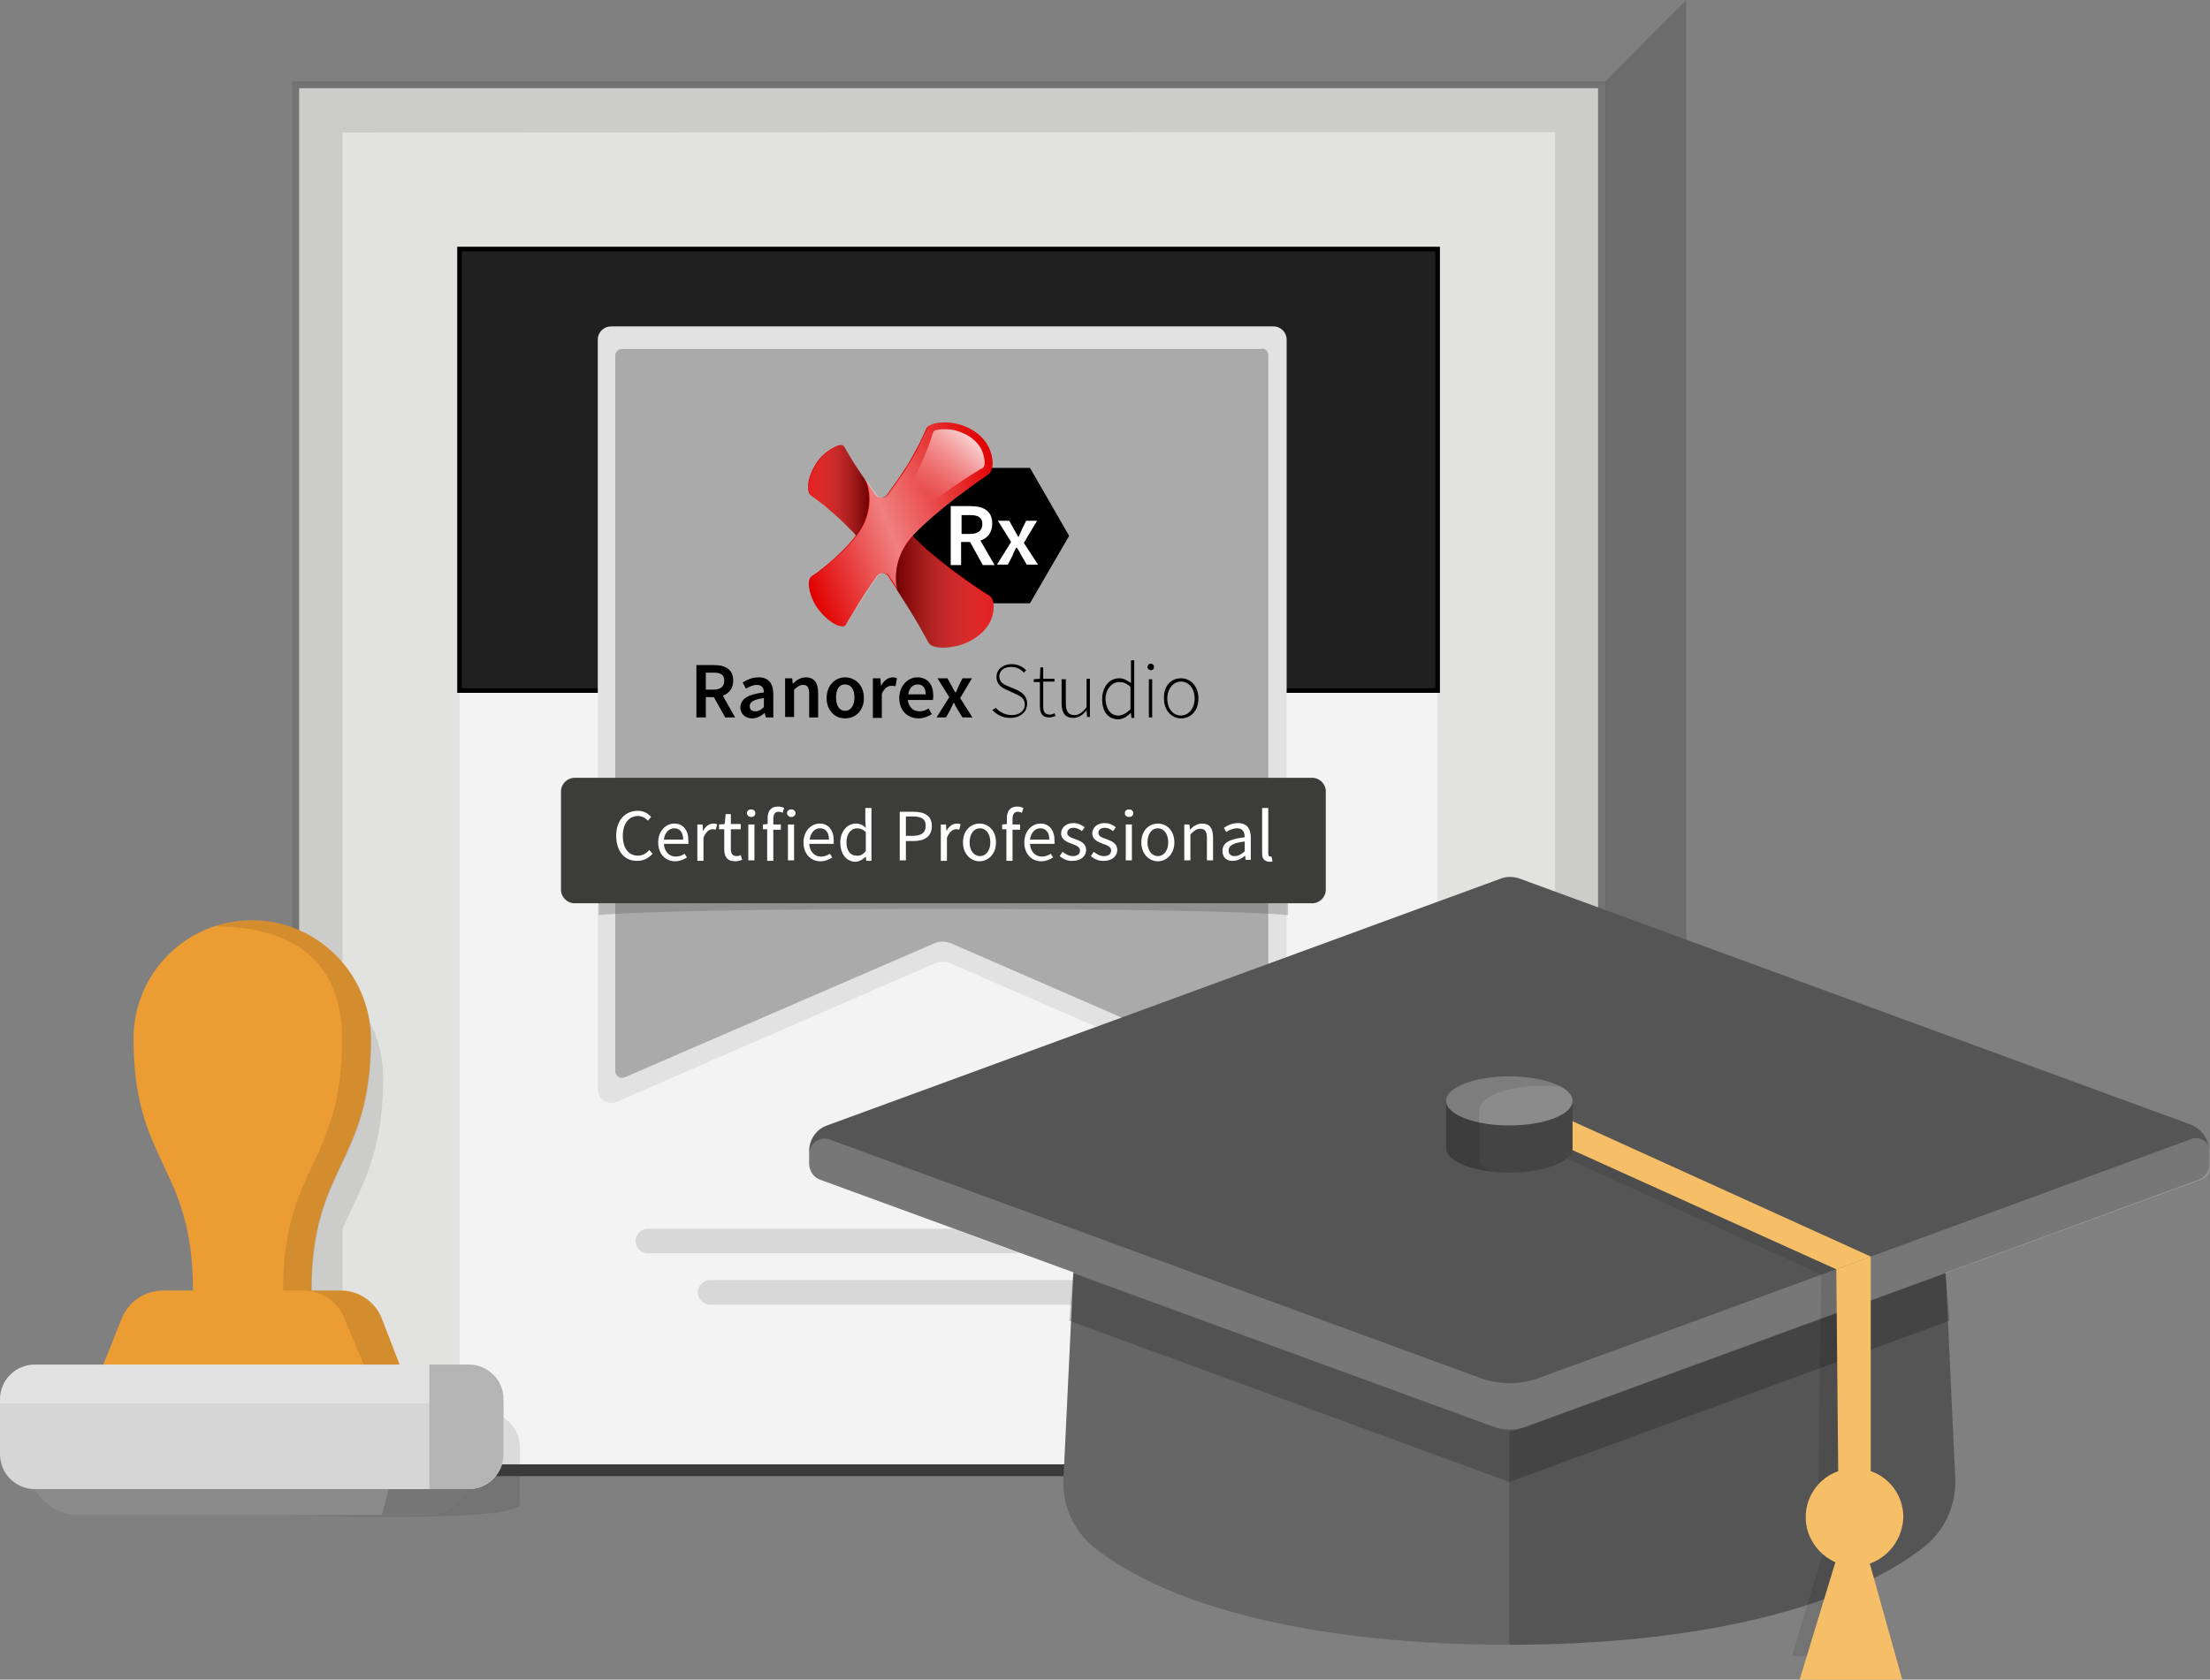 <?xml version="1.0" encoding="utf-8"?>
<!-- Generator: Adobe Illustrator 23.0.3, SVG Export Plug-In . SVG Version: 6.00 Build 0)  -->
<svg version="1.1" id="Ebene_1" xmlns="http://www.w3.org/2000/svg" xmlns:xlink="http://www.w3.org/1999/xlink" x="0px" y="0px"
	 viewBox="0 0 468.4 356.1" style="enable-background:new 0 0 468.4 356.1;" xml:space="preserve">
<rect x="0" y="0" width="468.4" height="356.1" fill="#808080" stroke="none"/>
<style type="text/css">
	.st0{fill:#E2E2E1;}
	.st1{fill:#F3F3F3;}
	.st2{opacity:0.2;fill:#202020;enable-background:new    ;}
	.st3{fill:#202020;stroke:#000100;stroke-width:0.98;stroke-miterlimit:10;}
	.st4{fill:#E2E2E2;}
	.st5{fill:#AAAAAA;}
	.st6{fill-rule:evenodd;clip-rule:evenodd;}
	.st7{fill:#E10000;}
	.st8{fill:url(#SVGID_1_);}
	.st9{opacity:0.5;fill:url(#SVGID_2_);}
	.st10{opacity:0.5;fill:url(#SVGID_3_);}
	.st11{fill:url(#SVGID_4_);}
	.st12{fill:url(#SVGID_5_);}
	.st13{fill:url(#SVGID_6_);}
	.st14{opacity:0.9;}
	.st15{fill:url(#SVGID_7_);}
	.st16{fill:#FFFFFF;}
	.st17{fill:#3C3C3B;}
	.st18{opacity:0.3;fill:#545454;}
	.st19{fill:#D8D8D8;}
	.st20{opacity:0.1;enable-background:new    ;}
	.st21{fill:none;stroke:#3A3A3A;stroke-width:2.5;stroke-miterlimit:10;}
	.st22{fill:#555555;}
	.st23{opacity:0.1;fill:#FFFFFF;enable-background:new    ;}
	.st24{opacity:0.2;enable-background:new    ;}
	.st25{opacity:0.2;fill:#FFFFFF;enable-background:new    ;}
	.st26{fill:#F6BF67;}
	.st27{fill:#8B8B8B;}
	.st28{fill:#767676;}
	.st29{fill:#EB9C33;}
	.st30{opacity:0.1;fill:#000101;enable-background:new    ;}
	.st31{fill:#D6D6D6;}
	.st32{opacity:0.3;fill:#FFFFFF;enable-background:new    ;}
	.st33{fill:#B5B4B4;}
</style>
<title>certification_header-image</title>
<g>
	<g id="Ebene_1-2">
		<g id="Ebene_2-2">
			<g id="Ebene_3">
				<rect x="63.4" y="18.7" class="st0" width="275.3" height="293"/>
				<polygon class="st1" points="304.7,311.7 97.4,311.7 97.4,52.8 304.7,60.8 				"/>
				<polygon class="st2" points="357.4,0 340.3,17.2 340.3,311.8 357.4,313.1 				"/>
				<rect x="97.4" y="52.8" class="st3" width="207.3" height="93.6"/>
				<g>
					<g id="Ebene_1-2_1_">
						<path class="st4" d="M268.9,233.6l-67.3-29.3c-1.1-0.5-2.4-0.5-3.6,0l-67.3,29.3c-1.9,0.8-4-0.6-4-2.6V72
							c0-1.6,1.3-2.8,2.8-2.8h140.4c1.6,0,2.8,1.3,2.8,2.8v159C272.9,233.1,270.8,234.4,268.9,233.6z"/>
						<path class="st5" d="M267.4,73.9c0.8,0,1.4,0.6,1.4,1.4v151.8c0,1-1.1,1.7-2,1.3L201.6,200c-1.2-0.5-2.5-0.5-3.6,0l-65.6,28.4
							c-0.9,0.4-2-0.3-2-1.3V75.4c0-0.8,0.6-1.4,1.4-1.4H267.4z"/>
						<g>
							<g>
								<g>
									<polygon class="st6" points="218.3,99.2 201.7,99.2 193.4,113.6 201.7,127.9 218.3,127.9 226.6,113.6 									"/>
								</g>
								<g>
									<g>
										<path class="st7" d="M198,89.8c4.7-1.1,11.4,1.5,12.3,7.4c0.2,1.3,0.1,2.7-1,3.5c-1.2,0.8-2.3,1.6-3.4,2.4
											c-2.2,1.6-4.4,3.2-6.5,5c-2.1,1.7-4.1,3.5-6,5.5c2.6,2.7,5.6,5.1,8.5,7.3c1.6,1.2,3.3,2.4,4.9,3.5
											c0.9,0.6,1.8,1.2,2.8,1.8c0.8,0.5,1,1.5,1,2.4c0,4.6-4.1,7.4-7.6,8.3c-1,0.2-2,0.4-3,0.4c-0.8,0-1.8-0.1-2.6-0.5
											c-0.6-0.3-0.9-1.2-1.2-1.7c-0.5-0.8-0.9-1.6-1.4-2.5c-2.1-3.6-4.3-7-6.5-10.4c-0.6-0.9-1.8-0.9-2.4-0.1
											c-0.7,1-1.4,1.9-2,2.9c-1,1.4-1.9,2.9-2.8,4.4c-0.4,0.7-0.8,1.4-1.3,2.1c-0.3,0.5-0.5,1.3-1.1,1.3c-1.5,0-3.1-1.3-4.2-2.4
											c-1.3-1.3-2.3-2.9-2.8-4.8c-0.2-0.8-0.4-1.7-0.2-2.6c0.2-0.9,1.2-1.2,1.8-1.7c5.9-4.5,8.1-7.8,8.1-7.8s-0.4-0.5-0.5-0.6
											c-0.6-0.6-1.2-1.2-1.8-1.8c-1.3-1.3-2.7-2.5-4.1-3.7c-0.7-0.6-1.5-1.1-2.2-1.7c-0.4-0.3-0.8-0.5-1.1-0.8
											c-0.3-0.3-0.3-0.7-0.4-1c-0.2-1.8,0.5-3.7,1.4-5.2c0.9-1.6,2.3-2.9,3.8-3.7c0.5-0.3,1.4-0.8,2-0.6
											c0.5,0.1,0.8,1.1,1.1,1.5c2,3.5,4.6,7,6,9c0.6,0.8,1.8,0.8,2.4,0c1.2-1.7,3-4.2,3.6-5.2c1-1.5,1.9-3.1,2.7-4.6
											c0.8-1.4,1.4-2.9,2.1-4.4C196.9,90.1,197.4,90,198,89.8z"/>
									</g>
									<g>
										<linearGradient id="SVGID_1_" gradientUnits="userSpaceOnUse" x1="169.02" y1="119.14" x2="212.307" y2="101.651">
											<stop  offset="0" style="stop-color:#FFFFFF;stop-opacity:0"/>
											<stop  offset="0.443" style="stop-color:#FFFFFF;stop-opacity:0.5"/>
											<stop  offset="1" style="stop-color:#FFFFFF;stop-opacity:0"/>
										</linearGradient>
										<path class="st8" d="M193.4,113.6c0.2-0.2,0.3-0.4,0.5-0.5c1.7-1.8,3.6-3.4,5.5-5c2.1-1.7,4.3-3.4,6.5-5
											c1.1-0.8,2.3-1.6,3.4-2.4c1.1-0.7,1.2-2.1,1-3.5c-0.9-5.9-7.7-8.5-12.3-7.4c-0.6,0.1-1.1,0.3-1.4,0.9
											c-0.7,1.5-1.4,2.9-2.1,4.4c-0.8,1.6-1.8,3.1-2.7,4.6c-0.6,1-2.4,3.5-3.6,5.2c-0.6,0.8-1.8,0.8-2.4,0
											c-0.6-0.9-1.5-2-2.4-3.4c1.6,3.6,1.1,8.3-1.8,12c0,0-2.2,3.3-8.1,7.8c-0.6,0.5-1.6,0.8-1.8,1.7c-0.2,0.8,0,1.8,0.2,2.6
											c0.5,1.9,1.5,3.5,2.8,4.8c1.1,1.1,2.7,2.3,4.2,2.4c0.6,0,0.8-0.8,1.1-1.3c0.4-0.7,0.8-1.4,1.3-2.1
											c0.9-1.5,1.8-2.9,2.8-4.4c0.7-1,1.3-2,2-2.9c0.6-0.8,1.9-0.8,2.4,0.1c0.6,0.9,1.2,1.9,1.8,2.8
											C189.3,121.2,190.4,116.9,193.4,113.6z"/>
									</g>
									<linearGradient id="SVGID_2_" gradientUnits="userSpaceOnUse" x1="171.289" y1="103.996" x2="184.137" y2="103.996">
										<stop  offset="5.208333e-04" style="stop-color:#FFFFFF;stop-opacity:0.25"/>
										<stop  offset="1" style="stop-color:#000000"/>
									</linearGradient>
									<path class="st9" d="M181.5,113.6c0,0-0.4-0.5-0.5-0.6c-0.6-0.6-1.2-1.2-1.8-1.8c-1.3-1.3-2.7-2.5-4.1-3.7
										c-0.7-0.6-1.5-1.1-2.2-1.7c-0.4-0.3-0.8-0.5-1.1-0.8c-0.3-0.3-0.3-0.7-0.4-1c-0.2-1.8,0.5-3.7,1.4-5.2
										c0.9-1.6,2.3-2.9,3.8-3.7c0.5-0.3,1.4-0.8,2-0.6c0.5,0.1,0.8,1.1,1.1,1.5c1.1,2,2.4,3.9,3.6,5.6c0,0,0,0,0,0
										C184.9,105.2,184.3,109.9,181.5,113.6z"/>
									<linearGradient id="SVGID_3_" gradientUnits="userSpaceOnUse" x1="189.878" y1="125.418" x2="210.591" y2="125.418">
										<stop  offset="0" style="stop-color:#000000"/>
										<stop  offset="1" style="stop-color:#FFFFFF;stop-opacity:0.25"/>
									</linearGradient>
									<path class="st10" d="M210.6,128.7c0,4.6-4.1,7.4-7.6,8.3c-1,0.2-2,0.4-3,0.4c-0.8,0-1.8-0.1-2.6-0.5
										c-0.6-0.3-0.9-1.2-1.2-1.7c-0.5-0.8-0.9-1.6-1.4-2.5c-1.5-2.6-3.1-5.1-4.7-7.6c-0.8-3.8,0.3-8.1,3.3-11.4
										c2.6,2.7,5.6,5.1,8.5,7.3c1.6,1.2,3.3,2.4,4.9,3.5c0.9,0.6,1.8,1.2,2.8,1.8C210.4,126.7,210.6,127.7,210.6,128.7z"/>
									<g>
										<linearGradient id="SVGID_4_" gradientUnits="userSpaceOnUse" x1="173.206" y1="129.077" x2="173.422" y2="128.99">
											<stop  offset="0" style="stop-color:#FFFFFF;stop-opacity:0"/>
											<stop  offset="0.443" style="stop-color:#FFFFFF;stop-opacity:0.5"/>
											<stop  offset="1" style="stop-color:#FFFFFF;stop-opacity:0"/>
										</linearGradient>
										<path class="st11" d="M173,128.6c0.2,0.3,0.4,0.6,0.6,0.9C173.4,129.2,173.2,128.9,173,128.6z"/>
										<linearGradient id="SVGID_5_" gradientUnits="userSpaceOnUse" x1="173.796" y1="129.915" x2="174.103" y2="129.791">
											<stop  offset="0" style="stop-color:#FFFFFF;stop-opacity:0"/>
											<stop  offset="0.443" style="stop-color:#FFFFFF;stop-opacity:0.5"/>
											<stop  offset="1" style="stop-color:#FFFFFF;stop-opacity:0"/>
										</linearGradient>
										<path class="st12" d="M173.6,129.5c0.2,0.3,0.4,0.5,0.7,0.8C174,130,173.8,129.7,173.6,129.5z"/>
										<linearGradient id="SVGID_6_" gradientUnits="userSpaceOnUse" x1="189.588" y1="124.403" x2="189.859" y2="124.294">
											<stop  offset="0" style="stop-color:#FFFFFF;stop-opacity:0"/>
											<stop  offset="0.443" style="stop-color:#FFFFFF;stop-opacity:0.5"/>
											<stop  offset="1" style="stop-color:#FFFFFF;stop-opacity:0"/>
										</linearGradient>
										<path class="st13" d="M190.1,125C190.1,125,190.1,125,190.1,125c-0.3-0.4-0.6-0.9-0.8-1.3L190.1,125z"/>
									</g>
									<g class="st14">
										<linearGradient id="SVGID_7_" gradientUnits="userSpaceOnUse" x1="193.103" y1="105.437" x2="205.876" y2="92.664">
											<stop  offset="0.167" style="stop-color:#FFFFFF;stop-opacity:0"/>
											<stop  offset="1" style="stop-color:#FFFFFF;stop-opacity:0.9"/>
										</linearGradient>
										<path class="st15" d="M193.5,105.8c0.6,0.8,1.6,1.2,2.6,1.2c1.2-0.1,2-0.9,2.9-1.6c2.2-1.7,4.5-3.2,6.8-4.7
											c0.6-0.4,1.2-0.7,1.8-1.1c0.3-0.2,0.7-0.3,0.9-0.6c0.4-0.7,0.1-1.9-0.1-2.7c-0.5-1.8-1.9-3.2-3.5-4.1
											c-1-0.5-2-0.9-3.1-1.1c-0.7-0.1-1.4-0.1-2.2-0.1c-0.1,0-0.8,0.1-1.3,0.2c-0.3,0.1-0.5,0.4-0.6,0.7
											c-0.1,0.3-0.3,0.7-0.3,0.9c-0.1,0.3-0.2,0.6-0.3,0.9c-0.2,0.6-0.5,1.3-0.7,1.9c-0.9,2.2-1.8,4.3-3,6.3
											C192.6,103.2,192.6,104.6,193.5,105.8z"/>
									</g>
								</g>
								<g>
									<path class="st16" d="M208.3,119.8l-2.7-4.9h-1.9v4.9h-2.2v-12.5h4.2c2.6,0,4.6,0.9,4.6,3.7c0,1.9-1,3.1-2.5,3.6l3,5.2
										H208.3z M203.8,113.2h1.8c1.7,0,2.6-0.7,2.6-2.1c0-1.4-0.9-1.9-2.6-1.9h-1.8V113.2z"/>
									<path class="st16" d="M214.3,114.9l-2.8-4.5h2.4l1,1.8c0.3,0.5,0.6,1.1,0.9,1.6h0.1c0.2-0.5,0.5-1.1,0.7-1.6l0.9-1.8h2.3
										l-2.8,4.7l3,4.6h-2.4l-1.1-1.9c-0.3-0.6-0.6-1.1-1-1.7h-0.1c-0.3,0.5-0.6,1.1-0.8,1.7l-1,1.9h-2.3L214.3,114.9z"/>
								</g>
							</g>
							<g>
								<path d="M153.7,152.1l-2.4-4.3h-1.7v4.3h-2v-11.1h3.7c2.3,0,4.1,0.8,4.1,3.3c0,1.7-0.9,2.7-2.2,3.2l2.6,4.6H153.7z
									 M149.6,146.2h1.6c1.5,0,2.3-0.6,2.3-1.9c0-1.3-0.8-1.7-2.3-1.7h-1.6V146.2z"/>
								<path d="M161.9,146.8c0-0.9-0.4-1.6-1.5-1.6c-0.8,0-1.6,0.4-2.3,0.8l-0.7-1.3c0.9-0.6,2.1-1.1,3.4-1.1
									c2.1,0,3.1,1.3,3.1,3.6v4.9h-1.6l-0.2-0.9h-0.1c-0.7,0.6-1.6,1.1-2.6,1.1c-1.5,0-2.5-1-2.5-2.4
									C157.1,148.1,158.5,147.2,161.9,146.8z M160.1,150.8c0.7,0,1.2-0.3,1.8-0.9V148c-2.3,0.3-3,0.9-3,1.7
									C158.9,150.5,159.4,150.8,160.1,150.8z"/>
								<path d="M166.3,143.8h1.6l0.1,1.1h0.1c0.7-0.7,1.6-1.3,2.7-1.3c1.8,0,2.6,1.2,2.6,3.3v5.2h-1.9v-5c0-1.4-0.4-1.9-1.3-1.9
									c-0.7,0-1.2,0.4-1.9,1v5.8h-1.9V143.8z"/>
								<path d="M179.1,143.6c2.1,0,4,1.6,4,4.4c0,2.8-1.9,4.3-4,4.3c-2.1,0-3.9-1.6-3.9-4.3C175.2,145.2,177.1,143.6,179.1,143.6z
									 M179.1,150.7c1.2,0,2-1.1,2-2.8c0-1.7-0.7-2.8-2-2.8s-1.9,1.1-1.9,2.8C177.2,149.6,177.9,150.7,179.1,150.7z"/>
								<path d="M185,143.8h1.6l0.1,1.5h0.1c0.6-1.1,1.5-1.7,2.4-1.7c0.4,0,0.7,0.1,0.9,0.2l-0.3,1.7c-0.3-0.1-0.5-0.1-0.9-0.1
									c-0.7,0-1.5,0.5-2,1.7v5.1H185V143.8z"/>
								<path d="M194.4,143.6c2.3,0,3.4,1.6,3.4,3.9c0,0.4,0,0.7-0.1,0.9h-5.3c0.2,1.5,1.1,2.4,2.5,2.4c0.7,0,1.3-0.2,1.9-0.6
									l0.7,1.2c-0.8,0.5-1.8,0.9-2.8,0.9c-2.3,0-4.1-1.6-4.1-4.3C190.6,145.3,192.5,143.6,194.4,143.6z M196.2,147.2
									c0-1.3-0.6-2.1-1.7-2.1c-1,0-1.8,0.7-2,2.1H196.2z"/>
								<path d="M201.2,147.8l-2.5-4h2.1l0.9,1.6c0.2,0.5,0.5,0.9,0.8,1.4h0.1c0.2-0.5,0.4-0.9,0.6-1.4l0.8-1.6h2l-2.5,4.2l2.6,4.1
									h-2.1l-1-1.6c-0.3-0.5-0.6-1-0.8-1.5h-0.1c-0.2,0.5-0.5,1-0.7,1.5l-0.9,1.6h-2L201.2,147.8z"/>
								<path d="M211.1,150.1c0.8,0.9,2,1.5,3.3,1.5c1.7,0,2.8-0.9,2.8-2.2c0-1.4-0.9-1.8-2-2.3l-1.7-0.8c-1-0.4-2.3-1.1-2.3-2.8
									c0-1.6,1.4-2.7,3.2-2.7c1.4,0,2.4,0.6,3.1,1.3l-0.5,0.5c-0.6-0.7-1.5-1.2-2.7-1.2c-1.5,0-2.5,0.8-2.5,2
									c0,1.3,1.1,1.8,1.9,2.1l1.7,0.7c1.2,0.6,2.3,1.3,2.3,3c0,1.7-1.4,3-3.6,3c-1.6,0-2.9-0.7-3.8-1.7L211.1,150.1z"/>
								<path d="M220.4,144.6h-1.3v-0.6l1.3-0.1l0.1-2.4h0.6v2.4h2.4v0.6h-2.4v5.3c0,1,0.3,1.7,1.4,1.7c0.3,0,0.7-0.1,1-0.3l0.2,0.6
									c-0.5,0.2-1,0.3-1.3,0.3c-1.6,0-2-1-2-2.5V144.6z"/>
								<path d="M225.2,144h0.7v5.1c0,1.7,0.5,2.5,1.8,2.5c1,0,1.7-0.5,2.6-1.7v-6h0.7v8.1h-0.6l-0.1-1.4h0
									c-0.8,0.9-1.6,1.6-2.8,1.6c-1.7,0-2.5-1-2.5-3.1V144z"/>
								<path d="M237.2,143.8c1,0,1.6,0.4,2.5,1l0-1.5V140h0.7v12.2h-0.6l-0.1-1h-0.1c-0.7,0.7-1.6,1.3-2.6,1.3
									c-2,0-3.4-1.5-3.4-4.2C233.6,145.5,235.2,143.8,237.2,143.8z M237,151.7c0.9,0,1.7-0.5,2.6-1.3v-4.8c-0.9-0.8-1.6-1-2.4-1
									c-1.6,0-2.9,1.6-2.9,3.6C234.4,150.2,235.3,151.7,237,151.7z"/>
								<path d="M243.2,141.4c0-0.4,0.3-0.7,0.7-0.7c0.4,0,0.7,0.3,0.7,0.7c0,0.4-0.3,0.7-0.7,0.7
									C243.5,142,243.2,141.8,243.2,141.4z M243.5,144h0.7v8.1h-0.7V144z"/>
								<path d="M250.3,143.8c2,0,3.7,1.6,3.7,4.3c0,2.7-1.7,4.2-3.7,4.2c-1.9,0-3.6-1.6-3.6-4.2
									C246.6,145.3,248.3,143.8,250.3,143.8z M250.3,151.7c1.6,0,2.9-1.5,2.9-3.6c0-2.1-1.2-3.6-2.9-3.6c-1.6,0-2.9,1.5-2.9,3.6
									C247.4,150.2,248.6,151.7,250.3,151.7z"/>
							</g>
						</g>
						<path class="st17" d="M278.1,191.5H121.8c-1.6,0-2.9-1.3-2.9-2.9v-20.8c0-1.6,1.3-2.9,2.9-2.9h156.3c1.6,0,2.9,1.3,2.9,2.9
							v20.8C281,190.2,279.7,191.5,278.1,191.5z"/>
						<path class="st18" d="M272.9,194c0,0-10.3-1.3-73-1.3s-73,1.3-73,1.3v-2.6h146.1V194z"/>
						<g>
							<path class="st16" d="M130.6,177.2c0-3.3,1.9-5.3,4.6-5.3c1.3,0,2.2,0.6,2.8,1.3l-0.7,0.8c-0.5-0.6-1.2-1-2.1-1
								c-1.9,0-3.2,1.6-3.2,4.2c0,2.6,1.2,4.2,3.2,4.2c1,0,1.7-0.4,2.4-1.2l0.7,0.8c-0.8,0.9-1.8,1.5-3.2,1.5
								C132.5,182.6,130.6,180.6,130.6,177.2z"/>
							<path class="st16" d="M139.5,178.6c0-2.5,1.7-4,3.4-4c1.9,0,3,1.4,3,3.6c0,0.3,0,0.5,0,0.7h-5.2c0.1,1.6,1.1,2.7,2.5,2.7
								c0.7,0,1.3-0.2,1.9-0.6l0.5,0.8c-0.7,0.4-1.5,0.8-2.5,0.8C141.1,182.6,139.5,181.1,139.5,178.6z M144.8,178
								c0-1.5-0.7-2.4-1.9-2.4c-1.1,0-2,0.9-2.2,2.4H144.8z"/>
							<path class="st16" d="M147.8,174.8h1.1l0.1,1.4h0c0.5-1,1.3-1.6,2.2-1.6c0.3,0,0.6,0,0.8,0.2l-0.3,1.1
								c-0.3-0.1-0.4-0.1-0.7-0.1c-0.6,0-1.4,0.5-1.9,1.8v4.9h-1.3V174.8z"/>
							<path class="st16" d="M153.5,180v-4.2h-1.1v-1l1.2-0.1l0.2-2.1h1.1v2.1h2.1v1.1h-2.1v4.2c0,0.9,0.3,1.5,1.2,1.5
								c0.3,0,0.6-0.1,0.9-0.2l0.3,1c-0.4,0.1-0.9,0.3-1.4,0.3C154,182.6,153.5,181.5,153.5,180z"/>
							<path class="st16" d="M158.3,172.4c0-0.5,0.4-0.8,0.9-0.8s0.9,0.3,0.9,0.8c0,0.5-0.4,0.8-0.9,0.8S158.3,172.8,158.3,172.4z
								 M158.6,174.8h1.3v7.6h-1.3V174.8z"/>
							<path class="st16" d="M162.7,175.8h-1v-1l1-0.1v-1.2c0-1.6,0.7-2.5,2.2-2.5c0.5,0,0.9,0.1,1.3,0.3l-0.3,1
								c-0.3-0.1-0.6-0.2-0.9-0.2c-0.7,0-1.1,0.5-1.1,1.5v1.2h1.6v1.1h-1.6v6.6h-1.3V175.8z"/>
							<path class="st16" d="M166.8,172.4c0-0.5,0.4-0.8,0.9-0.8s0.9,0.3,0.9,0.8c0,0.5-0.4,0.8-0.9,0.8S166.8,172.8,166.8,172.4z
								 M167,174.8h1.3v7.6H167V174.8z"/>
							<path class="st16" d="M170.3,178.6c0-2.5,1.7-4,3.4-4c1.9,0,3,1.4,3,3.6c0,0.3,0,0.5,0,0.7h-5.2c0.1,1.6,1.1,2.7,2.5,2.7
								c0.7,0,1.3-0.2,1.9-0.6l0.5,0.8c-0.7,0.4-1.5,0.8-2.5,0.8C171.9,182.6,170.3,181.1,170.3,178.6z M175.7,178
								c0-1.5-0.7-2.4-1.9-2.4c-1.1,0-2,0.9-2.2,2.4H175.7z"/>
							<path class="st16" d="M178.1,178.6c0-2.5,1.6-4,3.3-4c0.9,0,1.5,0.3,2.1,0.9l-0.1-1.3v-2.9h1.3v11.2h-1.1l-0.1-0.9h0
								c-0.6,0.6-1.4,1.1-2.3,1.1C179.4,182.6,178.1,181.1,178.1,178.6z M183.5,180.4v-4c-0.6-0.6-1.2-0.8-1.9-0.8
								c-1.2,0-2.2,1.2-2.2,2.9c0,1.8,0.8,2.9,2.1,2.9C182.3,181.5,182.9,181.2,183.5,180.4z"/>
							<path class="st16" d="M190.7,172.1h2.9c2.3,0,3.9,0.8,3.9,3c0,2.2-1.5,3.2-3.8,3.2H192v4.1h-1.3V172.1z M193.5,177.2
								c1.8,0,2.7-0.7,2.7-2.1c0-1.5-0.9-2-2.7-2H192v4.1H193.5z"/>
							<path class="st16" d="M199.4,174.8h1.1l0.1,1.4h0c0.5-1,1.3-1.6,2.2-1.6c0.3,0,0.6,0,0.8,0.2l-0.3,1.1
								c-0.3-0.1-0.4-0.1-0.7-0.1c-0.6,0-1.4,0.5-1.9,1.8v4.9h-1.3V174.8z"/>
							<path class="st16" d="M204.1,178.6c0-2.6,1.7-4,3.5-4c1.9,0,3.5,1.5,3.5,4c0,2.5-1.7,4-3.5,4
								C205.8,182.6,204.1,181.1,204.1,178.6z M209.9,178.6c0-1.8-0.9-3-2.2-3c-1.3,0-2.2,1.2-2.2,3c0,1.7,0.9,2.9,2.2,2.9
								C209,181.5,209.9,180.3,209.9,178.6z"/>
							<path class="st16" d="M213.4,175.8h-1v-1l1-0.1v-1.2c0-1.6,0.7-2.5,2.2-2.5c0.5,0,0.9,0.1,1.3,0.3l-0.3,1
								c-0.3-0.1-0.6-0.2-0.9-0.2c-0.7,0-1.1,0.5-1.1,1.5v1.2h1.6v1.1h-1.6v6.6h-1.3V175.8z"/>
							<path class="st16" d="M217.1,178.6c0-2.5,1.7-4,3.4-4c1.9,0,3,1.4,3,3.6c0,0.3,0,0.5,0,0.7h-5.2c0.1,1.6,1.1,2.7,2.5,2.7
								c0.7,0,1.3-0.2,1.9-0.6l0.5,0.8c-0.7,0.4-1.5,0.8-2.5,0.8C218.7,182.6,217.1,181.1,217.1,178.6z M222.4,178
								c0-1.5-0.7-2.4-1.9-2.4c-1.1,0-2,0.9-2.2,2.4H222.4z"/>
							<path class="st16" d="M224.6,181.5l0.6-0.9c0.7,0.5,1.3,0.9,2.2,0.9c1,0,1.5-0.5,1.5-1.2c0-0.8-0.9-1.1-1.7-1.4
								c-1.1-0.4-2.3-0.9-2.3-2.2c0-1.2,1-2.2,2.6-2.2c1,0,1.8,0.4,2.4,0.9l-0.6,0.8c-0.5-0.4-1.1-0.7-1.7-0.7c-1,0-1.4,0.5-1.4,1.1
								c0,0.7,0.8,1,1.7,1.3c1.1,0.4,2.3,0.9,2.3,2.3c0,1.2-1,2.3-2.8,2.3C226.3,182.6,225.3,182.1,224.6,181.5z"/>
							<path class="st16" d="M231.2,181.5l0.6-0.9c0.7,0.5,1.3,0.9,2.2,0.9c1,0,1.5-0.5,1.5-1.2c0-0.8-0.9-1.1-1.7-1.4
								c-1.1-0.4-2.3-0.9-2.3-2.2c0-1.2,1-2.2,2.6-2.2c1,0,1.8,0.4,2.4,0.9l-0.6,0.8c-0.5-0.4-1.1-0.7-1.7-0.7c-1,0-1.4,0.5-1.4,1.1
								c0,0.7,0.8,1,1.7,1.3c1.1,0.4,2.3,0.9,2.3,2.3c0,1.2-1,2.3-2.8,2.3C232.9,182.6,231.9,182.1,231.2,181.5z"/>
							<path class="st16" d="M238.4,172.4c0-0.5,0.4-0.8,0.9-0.8c0.5,0,0.9,0.3,0.9,0.8c0,0.5-0.4,0.8-0.9,0.8
								C238.7,173.2,238.4,172.8,238.4,172.4z M238.6,174.8h1.3v7.6h-1.3V174.8z"/>
							<path class="st16" d="M241.9,178.6c0-2.6,1.7-4,3.5-4c1.9,0,3.5,1.5,3.5,4c0,2.5-1.7,4-3.5,4
								C243.6,182.6,241.9,181.1,241.9,178.6z M247.6,178.6c0-1.8-0.9-3-2.2-3c-1.3,0-2.2,1.2-2.2,3c0,1.7,0.9,2.9,2.2,2.9
								C246.7,181.5,247.6,180.3,247.6,178.6z"/>
							<path class="st16" d="M251,174.8h1.1l0.1,1.1h0c0.7-0.7,1.5-1.3,2.6-1.3c1.6,0,2.3,1,2.3,3v4.8h-1.3v-4.7c0-1.4-0.4-2-1.4-2
								c-0.8,0-1.3,0.4-2.1,1.2v5.5H251V174.8z"/>
							<path class="st16" d="M259.1,180.4c0-1.7,1.4-2.5,4.7-2.9c0-1-0.3-1.9-1.6-1.9c-0.9,0-1.7,0.4-2.3,0.8l-0.5-0.9
								c0.7-0.5,1.8-1,3-1c1.9,0,2.7,1.2,2.7,3.1v4.7H264l-0.1-0.9h0c-0.7,0.6-1.6,1.1-2.5,1.1C260,182.6,259.1,181.8,259.1,180.4z
								 M263.8,180.5v-2.1c-2.5,0.3-3.4,0.9-3.4,1.9c0,0.9,0.6,1.2,1.3,1.2C262.4,181.5,263,181.2,263.8,180.5z"/>
							<path class="st16" d="M267.5,180.9v-9.6h1.3v9.7c0,0.4,0.2,0.6,0.4,0.6c0.1,0,0.1,0,0.3,0l0.2,1c-0.2,0.1-0.4,0.1-0.7,0.1
								C267.9,182.6,267.5,182,267.5,180.9z"/>
						</g>
					</g>
				</g>
				<path class="st19" d="M137.3,260.5h127.4c1.4,0,2.6,1.2,2.6,2.6l0,0c0,1.5-1.2,2.6-2.6,2.6l0,0H137.3c-1.5,0-2.6-1.2-2.6-2.6
					l0,0l0,0C134.7,261.7,135.9,260.5,137.3,260.5z"/>
				<path class="st19" d="M150.5,271.4h101.1c1.4,0,2.6,1.2,2.6,2.6l0,0c0,1.4-1.2,2.6-2.6,2.6H150.5c-1.4,0-2.6-1.2-2.6-2.6l0,0
					C147.9,272.6,149,271.4,150.5,271.4z"/>
				<path class="st20" d="M61.9,195.4V17.2h278.5v293.1h-10.8V28l-257,0.1v181.1c5.5,4.9,8.6,11.9,8.6,19.2
					c0,16.8-4.8,23.3-8.6,32.1v22.7h2c4,0,7.5,2.4,9,6.1l4,10h15c4.2,0,7.6,3.4,7.6,7.6l0,0l0,0v11.9c0,4.2-48.3,2.4-48.3,2.4
					L61.9,195.4z"/>
				<line class="st21" x1="28" y1="311.7" x2="374" y2="311.7"/>
				<path class="st22" d="M412.5,272.3l-2.8-34.1H230.1l-2.6,31.7l0,0l-2.1,43.6c-0.3,5.6,2.1,10.9,6.4,14.5
					c15.9,12.7,46.9,20.7,88.1,20.7c40.8,0,71.5-8.1,87.6-20.5c4.6-3.5,7.2-9.1,6.9-14.9L412.5,272.3z"/>
				<path class="st23" d="M319.9,238.2h-89.8l-2.6,31.7l0,0l-2.1,43.6c-0.3,5.6,2.1,10.9,6.4,14.5c15.9,12.7,46.9,20.7,88.1,20.7
					V238.2z"/>
				<path class="st24" d="M413.2,280l-3.5-41.8H230.1l-3.5,41.8c43.4,15.9,93.4,34.2,93.3,34.2C320,314.1,369.9,295.9,413.2,280z"/>
				<path class="st22" d="M321.9,186.2c15,5.5,109.3,40.1,142.1,52.1c2.6,0.9,4.3,3.4,4.3,6.1v2.4c0,1.5-0.9,2.8-2.3,3.3
					c-31.4,11.6-132.5,48.6-144.8,53.1c-0.8,0.3-1.7,0.3-2.5,0c-12.2-4.6-113.5-41.6-144.9-53.1c-1.4-0.5-2.3-1.9-2.3-3.4V244
					c0-2.4,1.5-4.6,3.8-5.4l142.7-52.3C319.2,185.8,320.6,185.8,321.9,186.2z"/>
				<path class="st25" d="M464.4,241.5c-30.3,11.1-115,42.2-138.4,50.7c-3.9,1.4-8.2,1.4-12.1,0c-23.2-8.5-107.3-39.3-138-50.6
					c-1.7-0.6-3.6,0.2-4.2,2c-0.1,0.4-0.2,0.7-0.2,1.1v2c-0.1,1.5,0.7,2.9,2.1,3.5c29.7,10.9,123,45,142.7,52.2c2.4,0.9,5,0.9,7.4,0
					c19.9-7.3,113.4-41.5,142.8-52.3c1.1-0.4,1.9-1.5,1.9-2.7v-3.2c0-1.6-1.3-2.9-2.9-2.9C465.1,241.3,464.8,241.3,464.4,241.5z"/>
				<polygon class="st20" points="330.1,244.7 386,270.2 385.4,316.7 386.3,329.5 379.8,351.1 390.5,351.1 392.4,269.1 333.4,240.9 
									"/>
				<path class="st26" d="M331,242.8l1.4-5.5l64.1,29.1l-7.3,2.7L331,242.8z"/>
				<path class="st26" d="M403.4,321.6c0-4.4-2.8-8.3-6.9-9.7v-45.5l-7.3,2.7l0.4,42.8c-5.4,1.9-8.2,7.8-6.3,13.2
					c1,2.7,3,4.9,5.7,6.1l-7.6,25h21.8l-6.9-24.7C400.5,330,403.3,326,403.4,321.6z"/>
				<path class="st22" d="M306.5,233.4v10c0,2.9,6,5.2,13.4,5.2s13.4-2.3,13.4-5.2v-10H306.5z"/>
				<path class="st24" d="M306.5,233.4v10c0,2.9,6,5.2,13.4,5.2s13.4-2.3,13.4-5.2v-10H306.5z"/>
				<path class="st27" d="M319.9,228.2c7.4,0,13.4,2.3,13.4,5.2s-6,5.2-13.4,5.2s-13.4-2.3-13.4-5.2S312.5,228.2,319.9,228.2z"/>
				<path class="st20" d="M313.5,245.4v-10l0,0c0-2.9,6-5.2,13.4-5.2c1.4,0,2.7,0.1,4,0.2c-2.4-1.4-6.5-2.2-11-2.2
					c-7.4,0-13.4,2.3-13.4,5.2l0,0v10c0,2.3,3.9,4.3,9.4,4.9C314.4,247.5,313.5,246.4,313.5,245.4z"/>
				<path class="st27" d="M5.2,305.5v3.1l1.4,5.2c1.4,4.5,5.6,7.5,10.3,7.4h72.8c4.7,0.1,8.9-2.9,10.3-7.4l1.4-5.2v-3.1H5.2z"/>
				<path class="st28" d="M84.3,305.5v3.1l-3.4,12.6h8.9c4.7,0.1,8.9-2.9,10.3-7.4l1.4-5.2v-3.1H84.3z"/>
				<path class="st29" d="M53.4,195.1c-13.9,0-25.1,11.2-25.1,25.1c0,26.7,12.6,26.7,12.6,53.4v3.1h25.1v-3.1
					c0-26.7,12.6-26.7,12.6-53.4C78.5,206.4,67.2,195.1,53.4,195.1z"/>
				<path class="st30" d="M53.4,195.1c-2.7,0-5.3,0.4-7.8,1.3c22,0.1,26.9,12.7,26.9,23.9c0,26.7-12.5,26.7-12.5,53.4v3.1h6.1v-3.1
					c0-26.7,12.6-26.7,12.6-53.4C78.5,206.4,67.2,195.1,53.4,195.1z"/>
				<path class="st29" d="M80.9,279.5c-1.4-3.6-4.9-5.9-8.7-5.9H34.6c-3.9,0-7.3,2.3-8.8,5.9l-3.9,9.8v3.1h62.8v-3.1L80.9,279.5z"/>
				<path class="st30" d="M80.9,279.5c-1.4-3.6-4.9-5.9-8.7-5.9h-7.9c3.8,0,7.3,2.3,8.7,5.9l4.1,9.8l-0.2,3.1h7.8v-3.1L80.9,279.5z"
					/>
				<path class="st31" d="M7.4,289.3h91.9c4.1,0,7.4,3.3,7.4,7.4v11.6c0,4.1-3.3,7.4-7.4,7.4H7.4c-4.1,0-7.4-3.3-7.4-7.4v-11.6
					C0,292.6,3.3,289.3,7.4,289.3z"/>
				<path class="st32" d="M7.4,289.3h91.9c4.1,0,7.4,3.3,7.4,7.4c0,0,0,0,0,0l0,0v0.8H0v-0.8C0,292.6,3.3,289.3,7.4,289.3
					C7.4,289.3,7.4,289.3,7.4,289.3L7.4,289.3z"/>
				<path class="st33" d="M99.3,289.3H91v26.4h8.3c4.1,0,7.4-3.3,7.4-7.4v-11.6C106.8,292.6,103.4,289.3,99.3,289.3
					C99.4,289.3,99.4,289.3,99.3,289.3L99.3,289.3z"/>
			</g>
		</g>
	</g>
</g>
</svg>
